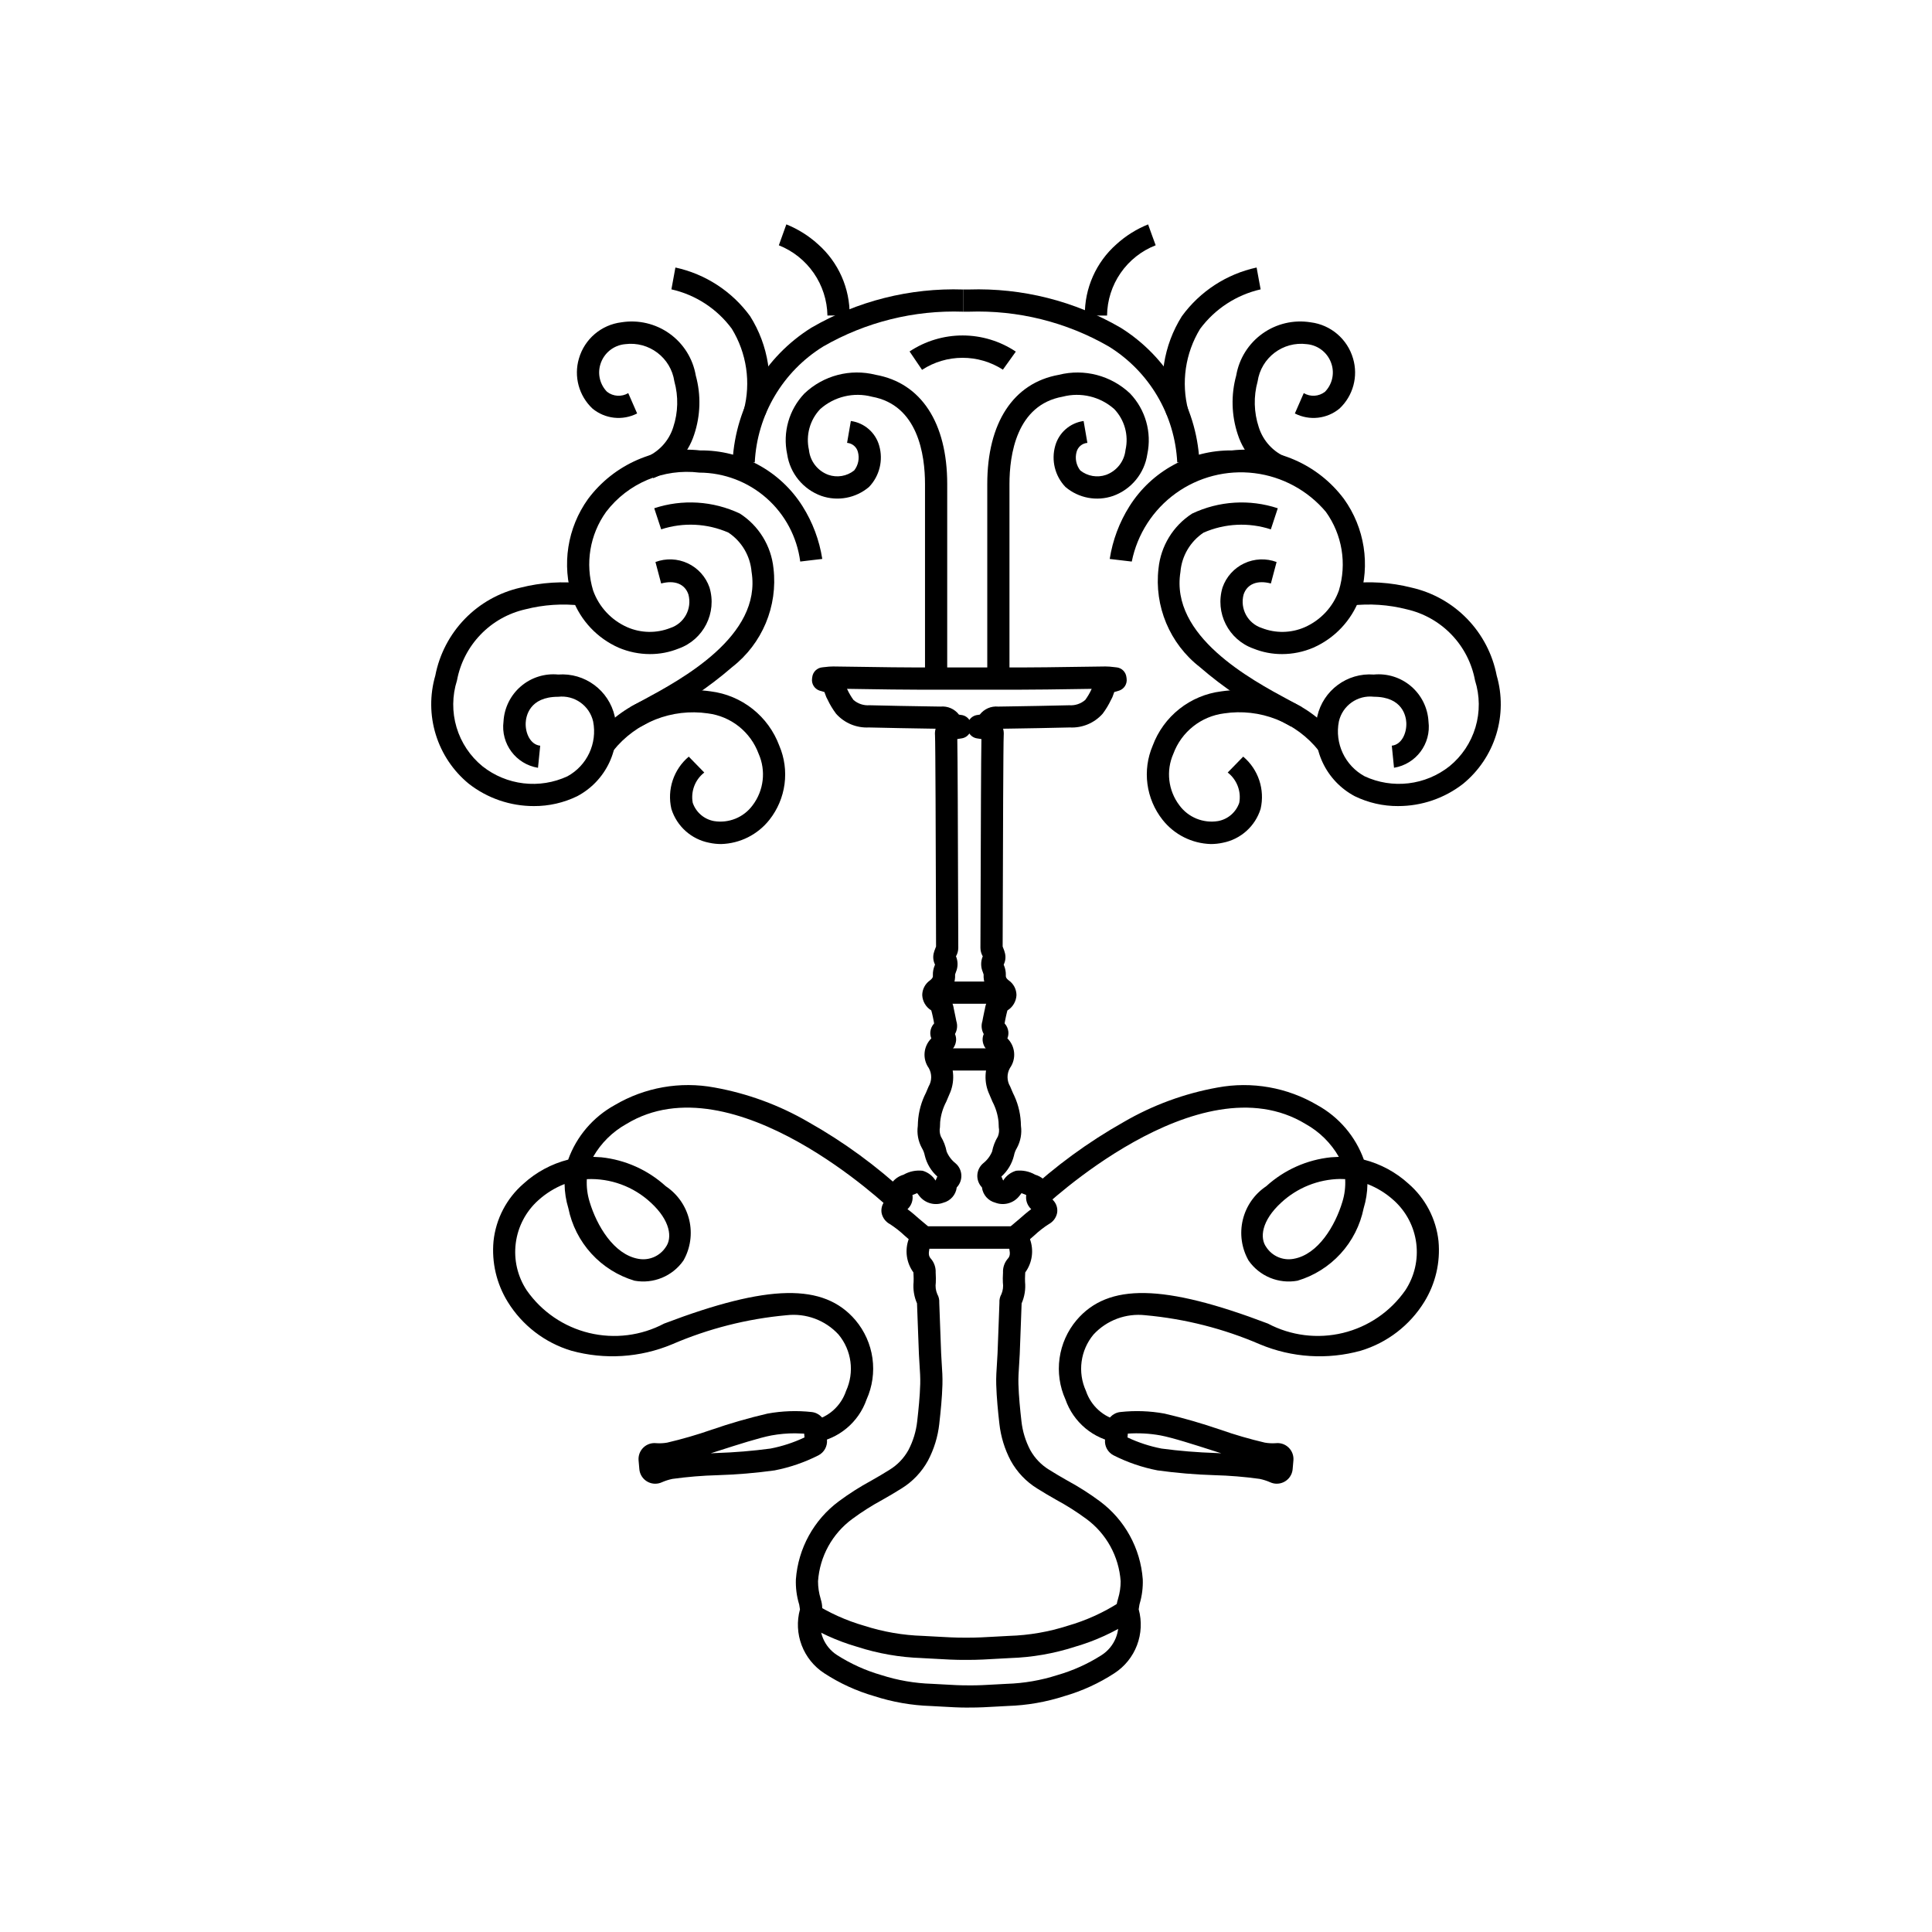 <?xml version="1.0" encoding="UTF-8"?>
<!-- Uploaded to: ICON Repo, www.svgrepo.com, Generator: ICON Repo Mixer Tools -->
<svg fill="#000000" width="800px" height="800px" version="1.1" viewBox="144 144 512 512" xmlns="http://www.w3.org/2000/svg">
 <g>
  <path d="m412.38 474.89h-22.98c-1.004 0.004-1.977-0.355-2.742-1.008-1.094-0.805-2.051-1.656-2.977-2.473-1.184-1.117-2.469-2.121-3.84-3-1.137-0.605-1.949-1.684-2.207-2.949-0.191-1.121 0.117-2.273 0.844-3.152l1.172-1.328c-0.23-0.754-0.23-1.555 0-2.309 0.695-1.637 2.09-2.871 3.797-3.363 1.535-0.883 3.312-1.246 5.07-1.043 1.422 0.414 2.637 1.34 3.414 2.598l0.473-1.07c-1.645-1.465-2.801-3.398-3.32-5.539-0.141-0.719-0.406-1.406-0.785-2.035-0.973-1.777-1.348-3.824-1.074-5.832l0.043-1.066c0.164-2.695 0.883-5.328 2.117-7.727l0.707-1.664c0.895-1.504 0.91-3.375 0.039-4.891-1.73-2.43-1.441-5.754 0.68-7.852-0.227-0.559-0.316-1.168-0.258-1.77 0.086-0.82 0.438-1.59 0.996-2.195l-0.109-0.629-0.223-1.109-0.211-0.926-0.203-0.77-0.066-0.055h0.004c-1.387-0.871-2.258-2.363-2.34-4 0.004-1.559 0.766-3.019 2.043-3.918 0.828-0.645 0.805-1.008 0.777-1.398v0.004c-0.023-0.867 0.133-1.727 0.469-2.527l0.086-0.234 0.012-0.035c-0.539-1.062-0.617-2.297-0.223-3.418l0.051-0.195 0.449-1.184-0.039-12.668c-0.043-14.516-0.121-41.539-0.242-43.363l-0.004-0.004c-0.043-0.562 0.012-1.129 0.164-1.676l-1.559-0.023c-5.277-0.086-10.738-0.172-16.113-0.309h0.004c-3.301 0.172-6.5-1.16-8.699-3.629-0.883-1.168-1.637-2.422-2.258-3.746l-0.344-0.672-0.496-1.344-0.262-0.07-1.07-0.316h0.004c-1.316-0.461-2.129-1.781-1.949-3.16l0.059-0.445c0.18-1.359 1.273-2.414 2.637-2.547l0.691-0.078 0.004 0.004c0.734-0.102 1.477-0.156 2.215-0.16l8.594 0.117c4.602 0.07 9.359 0.145 14.027 0.148 3.648 0.004 23.262 0.004 26.902 0 4.668-0.008 9.426-0.078 14.027-0.148l8.594-0.117h0.004c0.742 0.004 1.484 0.059 2.223 0.16l0.691 0.078v-0.004c1.367 0.133 2.461 1.188 2.637 2.547l0.059 0.445c0.184 1.383-0.629 2.699-1.945 3.16l-1.066 0.316-0.266 0.07-0.488 1.348-0.344 0.676-0.004-0.004c-0.617 1.324-1.375 2.578-2.254 3.746-2.199 2.465-5.398 3.801-8.699 3.625-5.375 0.137-10.832 0.227-16.113 0.309l-1.555 0.023v0.004c0.152 0.547 0.207 1.113 0.164 1.676-0.121 1.82-0.203 28.793-0.242 43.281l-0.043 12.754 0.449 1.184 0.051 0.203-0.004-0.004c0.398 1.121 0.316 2.356-0.219 3.418l0.012 0.035 0.086 0.238v-0.004c0.332 0.797 0.492 1.656 0.469 2.519-0.023 0.387-0.047 0.75 0.777 1.398l0.004-0.004c1.277 0.898 2.035 2.359 2.039 3.918-0.082 1.637-0.953 3.129-2.336 4l-0.07 0.059-0.195 0.766-0.211 0.922-0.223 1.109-0.109 0.629c0.559 0.605 0.906 1.375 0.996 2.195 0.055 0.602-0.031 1.207-0.258 1.766 2.121 2.098 2.406 5.422 0.68 7.852-0.871 1.52-0.852 3.391 0.051 4.891l0.707 1.664h-0.004c1.234 2.402 1.957 5.031 2.117 7.727l0.043 1.066v0.004c0.277 2.008-0.102 4.055-1.07 5.836-0.383 0.625-0.648 1.312-0.785 2.031-0.523 2.141-1.684 4.074-3.328 5.543l0.473 1.07 0.004-0.004c0.773-1.258 1.992-2.184 3.41-2.598 1.754-0.203 3.527 0.164 5.059 1.043 1.711 0.492 3.106 1.727 3.797 3.363 0.234 0.754 0.234 1.555 0 2.309l1.176 1.328c0.73 0.879 1.039 2.031 0.844 3.156-0.258 1.262-1.066 2.34-2.207 2.945-1.367 0.879-2.652 1.883-3.84 2.996-0.926 0.816-1.883 1.664-2.969 2.465v0.004c-0.762 0.656-1.734 1.02-2.742 1.02zm-22.414-5.883h21.844l2.391-2.016c0.969-0.852 1.957-1.727 3.082-2.551l-0.113-0.117c-0.957-0.945-1.406-2.293-1.207-3.625l-1.25-0.504-0.582 0.762v-0.004c-1.5 1.914-4.07 2.633-6.348 1.777-1.91-0.492-3.32-2.102-3.559-4.059-0.84-0.875-1.281-2.055-1.219-3.266 0.066-1.211 0.625-2.34 1.551-3.121 1.039-0.82 1.852-1.891 2.359-3.109 0.27-1.41 0.789-2.762 1.531-3.988 0.316-0.777 0.398-1.629 0.238-2.453l-0.055-1.402c-0.188-1.887-0.742-3.715-1.625-5.391l-0.773-1.82h0.004c-1.551-3.266-1.395-7.086 0.426-10.207l0.215-0.453-0.645-0.641c-1.055-0.711-1.73-1.863-1.828-3.133-0.031-0.566 0.074-1.133 0.301-1.652-0.594-1.031-0.73-2.262-0.367-3.394l0.199-1.051 0.34-1.645 0.129-0.559c0.195-1.402 0.82-2.707 1.789-3.742-1.457-1.41-2.231-3.383-2.125-5.406l-0.117-0.336-0.113-0.332c-0.559-1.32-0.559-2.812 0-4.133l-0.023-0.039c-0.379-0.668-0.582-1.422-0.594-2.191l0.047-13.148c0.059-19.266 0.117-36.918 0.215-42.195l-1.188-0.188c-0.82-0.129-1.551-0.602-2.008-1.297-0.453 0.695-1.184 1.164-2.004 1.293l-1.191 0.188c0.102 5.32 0.156 22.992 0.215 42.281l0.047 13.066v-0.004c-0.008 0.77-0.211 1.523-0.594 2.195l-0.02 0.035 0.004-0.004c0.555 1.32 0.555 2.812 0 4.133l-0.117 0.332-0.117 0.336h-0.004c0.109 2.023-0.664 3.996-2.121 5.406 0.969 1.035 1.594 2.344 1.789 3.746l0.121 0.555 0.34 1.645 0.203 1.02c0.367 1.145 0.234 2.387-0.363 3.426 0.227 0.523 0.332 1.09 0.301 1.656-0.098 1.27-0.77 2.422-1.828 3.133l-0.645 0.645 0.215 0.449h0.004c1.816 3.121 1.977 6.941 0.426 10.207l-0.773 1.824c-0.883 1.672-1.438 3.504-1.625 5.387l-0.055 1.402c-0.16 0.824-0.078 1.676 0.238 2.449 0.742 1.23 1.262 2.582 1.531 3.996 0.508 1.219 1.316 2.289 2.352 3.109 0.926 0.781 1.484 1.914 1.547 3.125 0.062 1.207-0.375 2.391-1.219 3.266-0.234 1.957-1.648 3.566-3.555 4.059-2.277 0.855-4.848 0.137-6.348-1.777l-0.582-0.762-1.25 0.504c0.203 1.324-0.238 2.664-1.184 3.613l-0.133 0.137c1.129 0.824 2.117 1.699 3.082 2.551zm7.582-10.535m6.676 0m5.887-0.027m-2.348-49.945m-9.625-75.113 0.668 0.102-0.004-0.004c0.855 0.109 1.621 0.59 2.09 1.312 0.473-0.723 1.234-1.203 2.09-1.312l0.668-0.102c1.148-1.504 2.996-2.312 4.887-2.129l2.762-0.043c5.266-0.086 10.711-0.172 16.055-0.309 1.547 0.113 3.074-0.395 4.246-1.41 0.625-0.859 1.168-1.773 1.613-2.738l0.102-0.203-4.852 0.07c-4.621 0.07-9.398 0.145-14.105 0.152-3.648 0.004-23.277 0.004-26.922 0-4.711-0.008-9.488-0.078-14.105-0.152l-4.863-0.074 0.102 0.203c0.445 0.961 0.984 1.879 1.609 2.738 1.172 1.016 2.699 1.523 4.246 1.41 5.34 0.137 10.789 0.227 16.055 0.309l2.762 0.043h0.004c1.887-0.184 3.738 0.625 4.891 2.133z"/>
  <path d="m400.43 596.53c-2.309 0-4.613-0.133-6.844-0.262l-2.887-0.156c-5.102-0.164-10.156-1.043-15.016-2.617-4.691-1.355-9.16-3.402-13.254-6.07-2.727-1.773-4.82-4.367-5.977-7.41-1.156-3.039-1.316-6.371-0.453-9.508l-0.191-1.219-0.055-0.219h-0.004c-0.629-2.109-0.91-4.309-0.832-6.512 0.605-8.219 4.754-15.773 11.371-20.691 2.738-2.031 5.617-3.863 8.617-5.488 1.676-0.957 3.258-1.863 4.812-2.856 2.094-1.277 3.82-3.07 5.012-5.215 1.254-2.383 2.047-4.981 2.34-7.656 0.355-3.16 0.707-6.543 0.801-9.875 0.047-1.629-0.062-3.289-0.18-5.043l-0.168-2.883-0.32-8.488-0.18-4.867v-0.066h0.004c-0.785-1.789-1.102-3.75-0.914-5.695 0.016-0.605 0.031-1.168-0.008-1.668l-0.027-0.598-0.008-0.254c-1.871-2.559-2.336-5.891-1.238-8.867l0.02-0.09v0.004c0.441-1.914 2.148-3.269 4.113-3.262h23.84c1.961-0.008 3.668 1.348 4.109 3.262l0.02 0.086h0.004c1.098 2.977 0.633 6.305-1.238 8.867l-0.012 0.246-0.027 0.598c-0.039 0.504-0.023 1.066-0.008 1.668 0.188 1.945-0.129 3.906-0.914 5.695v0.066l-0.176 4.812-0.32 8.543-0.168 2.887c-0.117 1.754-0.227 3.414-0.18 5.039 0.102 3.336 0.441 6.719 0.801 9.875v-0.004c0.293 2.676 1.086 5.273 2.34 7.656 1.191 2.144 2.918 3.938 5.012 5.215 1.555 0.992 3.137 1.895 4.812 2.856 3 1.625 5.879 3.457 8.617 5.488 6.617 4.918 10.766 12.473 11.371 20.695 0.078 2.191-0.203 4.387-0.832 6.488v0.02l-0.055 0.219-0.191 1.219 0.004 0.004c0.859 3.137 0.699 6.465-0.457 9.508-1.156 3.043-3.25 5.637-5.977 7.41-4.094 2.668-8.562 4.715-13.254 6.07-4.859 1.57-9.914 2.453-15.016 2.613l-2.891 0.156c-2.379 0.137-4.832 0.281-7.297 0.262zm0.453-5.887h0.023c2.277 0.02 4.535-0.113 6.93-0.25l2.957-0.16c4.551-0.141 9.062-0.918 13.402-2.312 4.144-1.188 8.094-2.973 11.73-5.293 3.422-2.191 5.121-6.277 4.262-10.246-0.438-1.477-0.414-3.047 0.059-4.512l0.059-0.215c0.453-1.492 0.684-3.039 0.68-4.598-0.453-6.586-3.789-12.641-9.113-16.543-2.523-1.859-5.172-3.539-7.93-5.031-1.664-0.953-3.383-1.934-5.055-3-2.949-1.816-5.371-4.363-7.039-7.398-1.605-3.039-2.621-6.356-3-9.773-0.371-3.281-0.727-6.809-0.836-10.363-0.059-1.914 0.07-3.793 0.191-5.609l0.16-2.731 0.32-8.52 0.176-4.82v-0.082c-0.043-0.773 0.137-1.543 0.523-2.215 0.41-0.973 0.547-2.039 0.391-3.082-0.035-0.758-0.027-1.512 0.02-2.266l0.016-0.375c-0.066-1.297 0.355-2.57 1.176-3.574 0.66-0.707 0.766-1.309 0.484-2.785h-21.168c-0.281 1.477-0.18 2.078 0.484 2.785 0.82 1.004 1.242 2.281 1.176 3.578l0.016 0.371c0.047 0.754 0.055 1.508 0.02 2.262-0.152 1.043-0.02 2.109 0.395 3.078 0.383 0.672 0.566 1.441 0.523 2.219v0.094l0.18 4.863 0.316 8.465 0.156 2.731c0.121 1.812 0.246 3.695 0.188 5.613-0.102 3.551-0.465 7.078-0.836 10.363l0.004-0.004c-0.375 3.418-1.395 6.731-3 9.773-1.664 3.031-4.09 5.582-7.035 7.394-1.672 1.066-3.394 2.051-5.055 3l-0.004 0.004c-2.754 1.488-5.406 3.168-7.926 5.031-5.328 3.902-8.664 9.953-9.117 16.543 0 1.555 0.227 3.102 0.684 4.59l0.055 0.227c0.473 1.461 0.492 3.031 0.059 4.504-0.859 3.973 0.84 8.059 4.262 10.25 3.637 2.32 7.586 4.102 11.73 5.293 4.336 1.395 8.848 2.172 13.402 2.312l2.957 0.16c2.394 0.141 4.66 0.27 6.93 0.25z"/>
  <path d="m440.05 526.32c-3.102-0.492-6.012-1.812-8.422-3.824-2.406-2.012-4.227-4.637-5.262-7.602-1.547-3.43-2.094-7.227-1.57-10.953 0.523-3.727 2.086-7.231 4.516-10.105 8.391-9.84 23.074-9.574 50.691 0.922 6.102 3.227 13.168 4.109 19.875 2.488 6.703-1.621 12.586-5.637 16.539-11.293 2.434-3.684 3.465-8.121 2.902-12.5-0.559-4.379-2.676-8.41-5.961-11.359-2.043-1.852-4.406-3.312-6.973-4.312-0.031 2.18-0.371 4.344-1.008 6.43-0.91 4.484-3.019 8.641-6.106 12.02-3.09 3.379-7.035 5.859-11.422 7.168-5 0.91-10.07-1.184-12.973-5.356-1.852-3.266-2.394-7.109-1.527-10.758 0.871-3.652 3.09-6.84 6.211-8.922 4.75-4.324 10.758-7.012 17.148-7.672l2.102-0.117h-0.004c-2.082-3.641-5.121-6.644-8.781-8.688-28.328-17.258-69.758 22.316-70.172 22.719l-4.094-4.227c7.887-7.344 16.617-13.727 26.004-19.02 7.699-4.484 16.125-7.582 24.895-9.156 9.082-1.691 18.473-0.035 26.43 4.656 5.734 3.156 10.125 8.297 12.344 14.457 4.41 1.125 8.477 3.316 11.84 6.383 4.481 3.883 7.316 9.32 7.945 15.215 0.523 5.633-0.797 11.285-3.769 16.098-3.84 6.227-9.828 10.828-16.832 12.938-8.836 2.445-18.242 1.852-26.703-1.684-9.648-4.164-19.898-6.769-30.363-7.715-5.141-0.586-10.25 1.312-13.758 5.109-3.488 4.188-4.266 10.004-2 14.961 1.32 3.945 4.606 6.914 8.664 7.832zm59.09-69.879v-0.004c-5.793 0.094-11.352 2.324-15.602 6.262-5.238 4.801-5.754 9.398-3.941 11.828h-0.004c1.574 2.387 4.426 3.598 7.234 3.074 6.535-1.152 11.039-8.848 12.914-15.086 0.609-1.949 0.859-3.996 0.742-6.035z"/>
  <path d="m482.36 537.2c-0.621-0.004-1.23-0.141-1.793-0.406-0.891-0.387-1.816-0.68-2.766-0.875-3.977-0.551-7.981-0.879-11.992-0.984-5.039-0.156-10.07-0.578-15.066-1.27-4.043-0.781-7.953-2.121-11.625-3.981-1.527-0.781-2.43-2.406-2.277-4.113l0.301-3.527c0.172-2 1.727-3.602 3.715-3.836 3.918-0.438 7.875-0.297 11.75 0.41 5.004 1.168 9.941 2.594 14.797 4.269 3.871 1.352 7.809 2.492 11.797 3.426 0.953 0.164 1.922 0.215 2.887 0.148 1.258-0.145 2.512 0.285 3.418 1.168s1.367 2.125 1.262 3.383l-0.203 2.316v0.004c-0.184 2.184-2.012 3.863-4.203 3.863zm-1.461-6.684m-38.102-5.578v-0.004c2.871 1.355 5.898 2.344 9.016 2.949 4.746 0.633 9.523 1.023 14.309 1.176l1.531 0.082-2.051-0.656c-5.113-1.641-10.91-3.5-14.074-4.086h0.004c-2.852-0.516-5.758-0.672-8.645-0.477z"/>
  <path d="m359.95 526.32-0.402-5.871c4.059-0.918 7.344-3.887 8.664-7.832 2.266-4.957 1.488-10.773-2-14.961-3.504-3.801-8.617-5.699-13.758-5.109-10.465 0.945-20.715 3.551-30.363 7.715-8.461 3.535-17.863 4.129-26.703 1.684-7.004-2.109-12.992-6.711-16.832-12.938-2.973-4.812-4.293-10.465-3.766-16.098 0.625-5.894 3.461-11.332 7.941-15.215 3.363-3.066 7.43-5.258 11.844-6.383 2.215-6.16 6.606-11.301 12.344-14.457 7.957-4.695 17.344-6.348 26.426-4.656 8.77 1.574 17.195 4.672 24.895 9.156 9.387 5.289 18.117 11.672 26.004 19.016l-4.094 4.231c-0.414-0.402-41.844-39.973-70.172-22.719-3.66 2.047-6.699 5.051-8.781 8.691l2.102 0.117-0.004-0.004c6.391 0.664 12.398 3.352 17.148 7.676 3.121 2.082 5.34 5.269 6.211 8.922 0.867 3.648 0.324 7.492-1.527 10.758-2.902 4.172-7.973 6.262-12.973 5.356-4.387-1.312-8.332-3.789-11.422-7.168-3.086-3.379-5.195-7.535-6.106-12.02-0.637-2.086-0.977-4.254-1.008-6.434-2.566 1.004-4.93 2.465-6.973 4.316-3.285 2.949-5.402 6.984-5.961 11.363-0.562 4.383 0.469 8.816 2.906 12.5 3.953 5.656 9.832 9.672 16.539 11.293 6.707 1.621 13.773 0.738 19.871-2.488 27.609-10.496 42.301-10.762 50.691-0.922 2.43 2.875 3.996 6.379 4.519 10.105 0.52 3.727-0.023 7.523-1.57 10.953-1.035 2.965-2.856 5.594-5.269 7.602-2.41 2.012-5.32 3.332-8.422 3.82zm-60.434-69.836c-0.117 2.039 0.137 4.082 0.742 6.031 1.875 6.238 6.379 13.934 12.91 15.086h0.004c2.809 0.523 5.66-0.688 7.234-3.074 1.812-2.43 1.293-7.027-3.941-11.828h-0.004c-4.582-4.266-10.691-6.504-16.945-6.215z"/>
  <path d="m317.64 537.2c-2.195 0-4.023-1.684-4.207-3.867l-0.203-2.316c-0.105-1.262 0.355-2.508 1.266-3.391 0.906-0.883 2.16-1.309 3.418-1.168 0.965 0.07 1.934 0.02 2.887-0.145 3.988-0.934 7.926-2.074 11.797-3.426 4.856-1.676 9.793-3.102 14.797-4.269 3.875-0.707 7.832-0.848 11.75-0.41 1.988 0.238 3.539 1.836 3.715 3.836l0.301 3.527v-0.004c0.148 1.707-0.75 3.336-2.277 4.117-3.672 1.859-7.582 3.203-11.625 3.988-4.996 0.688-10.023 1.113-15.066 1.266-4.012 0.105-8.016 0.438-11.988 0.984-0.953 0.195-1.879 0.492-2.769 0.879-0.562 0.262-1.176 0.398-1.793 0.398zm1.461-6.684m35.602-6.672c-2.09-0.004-4.18 0.184-6.234 0.555-3.16 0.586-8.957 2.445-14.074 4.086l-2.051 0.656 1.531-0.082v0.004c4.789-0.152 9.562-0.547 14.309-1.18 3.117-0.602 6.144-1.594 9.016-2.949l-0.086-1.008z"/>
  <path d="m391.48 404.12h18.816v5.883h-18.816z"/>
  <path d="m394.36 421.82h13.332v5.883h-13.332z"/>
  <path d="m344.02 266.55-5.863-0.496c0.832-14.426 8.609-27.551 20.863-35.207 12.191-7.082 26.129-10.59 40.219-10.129v5.883c-12.973-0.457-25.816 2.738-37.066 9.215-10.738 6.633-17.527 18.125-18.152 30.734z"/>
  <path d="m316.26 317.34c-2.867 0-5.707-0.582-8.344-1.711-5.648-2.508-10.047-7.184-12.203-12.977-2.898-8.961-1.367-18.762 4.121-26.414 6.91-9.262 18.215-14.16 29.699-12.871 11-0.121 21.273 5.477 27.141 14.785 2.684 4.25 4.465 9.008 5.238 13.973l-5.844 0.684 2.922-0.34-2.922 0.348c-0.844-6.5-4.019-12.473-8.938-16.809-4.918-4.336-11.242-6.738-17.797-6.762-9.492-1.164-18.891 2.789-24.695 10.387-4.34 6.035-5.617 13.754-3.453 20.867 1.555 4.344 4.828 7.856 9.047 9.715 3.613 1.578 7.703 1.656 11.371 0.219 3.727-1.203 5.852-5.117 4.832-8.895-0.93-2.781-3.629-3.867-7.223-2.91l-1.512-5.688h-0.004c2.789-1.043 5.883-0.918 8.578 0.348 2.695 1.27 4.766 3.566 5.742 6.379 2.047 6.727-1.562 13.871-8.191 16.215-2.406 0.969-4.973 1.465-7.566 1.457z"/>
  <path d="m285.47 357.62c-6.25 0.008-12.32-2.078-17.242-5.922-4.121-3.387-7.16-7.91-8.734-13.004-1.578-5.098-1.621-10.543-0.133-15.664 1.09-5.648 3.801-10.855 7.797-14.992 4-4.133 9.117-7.016 14.723-8.293 5.559-1.414 11.328-1.777 17.016-1.07l-0.898 5.816v-0.004c-4.949-0.578-9.961-0.242-14.789 0.992-4.531 1.031-8.664 3.363-11.879 6.719-3.219 3.352-5.387 7.574-6.231 12.145-1.281 4.031-1.32 8.355-0.113 12.41s3.609 7.656 6.887 10.328c3.137 2.481 6.902 4.043 10.875 4.508 3.969 0.469 7.992-0.176 11.621-1.859 5.199-2.836 7.961-8.719 6.816-14.531-0.969-4.219-4.957-7.039-9.258-6.547-7.676 0-8.535 5.254-8.613 6.863-0.141 2.797 1.262 5.844 3.844 6.102l-0.586 5.856h-0.004c-5.852-0.957-9.891-6.379-9.137-12.262 0.195-3.602 1.855-6.965 4.59-9.316 2.734-2.352 6.312-3.484 9.902-3.137 7.059-0.527 13.438 4.195 14.992 11.098 0.855 4.129 0.348 8.418-1.445 12.23-1.793 3.816-4.777 6.941-8.5 8.914-3.582 1.746-7.516 2.641-11.5 2.621z"/>
  <path d="m335.11 367.68c-1.066 0-2.125-0.113-3.164-0.34-4.738-0.918-8.586-4.363-10.023-8.969-1.188-5.117 0.59-10.469 4.606-13.855l4.109 4.211h0.004c-2.441 1.891-3.621 4.984-3.062 8.02 0.859 2.512 3.004 4.363 5.613 4.844 3.93 0.648 7.887-0.961 10.25-4.168 2.984-3.934 3.594-9.18 1.59-13.695-1.051-2.84-2.859-5.332-5.227-7.215-2.371-1.883-5.211-3.078-8.211-3.457-9.52-1.387-19.062 2.371-25.074 9.883l-4.824-3.371c3.555-4.594 8.27-8.156 13.656-10.324 5.387-2.172 11.254-2.867 17-2.023 4.059 0.508 7.894 2.121 11.098 4.656 3.203 2.539 5.648 5.906 7.07 9.738 1.371 3.207 1.848 6.719 1.391 10.176-0.461 3.453-1.844 6.719-4 9.457-3.106 3.934-7.793 6.293-12.801 6.434z"/>
  <path d="m317.11 270.73-2.102-5.496c3.547-1.43 6.269-4.379 7.41-8.027 1.297-3.922 1.402-8.145 0.297-12.125-0.926-6.297-6.727-10.688-13.039-9.875-3.09 0.277-5.703 2.414-6.582 5.391-0.77 2.555-0.09 5.324 1.777 7.231 1.621 1.262 3.856 1.402 5.625 0.352l2.356 5.394-0.004-0.004c-3.852 1.973-8.508 1.461-11.84-1.301-3.598-3.387-4.984-8.512-3.586-13.25 1.488-5.168 5.918-8.949 11.258-9.605 4.481-0.723 9.066 0.355 12.758 2.996s6.191 6.633 6.953 11.109c1.414 5.137 1.266 10.574-0.418 15.625-1.707 5.293-5.695 9.543-10.863 11.586z"/>
  <path d="m346.88 253.84-5.773-1.133c1.93-7.328 0.785-15.129-3.176-21.59-3.906-5.285-9.586-8.992-16-10.434l1.059-5.789c7.961 1.727 15.008 6.32 19.805 12.906 4.875 7.75 6.356 17.164 4.086 26.039z"/>
  <path d="m313.99 336.47-2.961-5.078 3.359-1.852c10.23-5.516 31.52-16.988 28.789-33.977h-0.004c-0.344-4.227-2.602-8.062-6.129-10.418-5.637-2.465-11.98-2.773-17.824-0.863l-1.844-5.59c7.465-2.465 15.598-1.957 22.703 1.41 5.019 3.234 8.297 8.578 8.902 14.52 1.18 10.031-2.969 19.949-10.938 26.152-6.352 5.492-13.363 10.176-20.871 13.941z"/>
  <path d="m455.98 266.55c-0.625-12.609-7.41-24.102-18.152-30.734-11.25-6.481-24.094-9.672-37.066-9.215h-1.52v-5.883h1.52c14.09-0.461 28.027 3.047 40.219 10.129 12.254 7.656 20.031 20.781 20.863 35.207z"/>
  <path d="m483.74 317.34c-2.59 0.008-5.156-0.488-7.559-1.457-6.625-2.344-10.234-9.488-8.191-16.211 0.98-2.812 3.051-5.113 5.742-6.379 2.695-1.266 5.789-1.395 8.578-0.352l-1.512 5.688c-3.594-0.957-6.293 0.133-7.227 2.91-1.02 3.781 1.105 7.695 4.832 8.895 3.668 1.438 7.754 1.359 11.363-0.215 4.219-1.859 7.492-5.371 9.047-9.711 2.164-7.117 0.891-14.832-3.449-20.871-4.793-5.68-11.551-9.336-18.926-10.246-7.375-0.906-14.82 1-20.844 5.344-6.027 4.344-10.195 10.805-11.664 18.086l-5.844-0.691v0.004c0.773-4.969 2.555-9.727 5.238-13.977 5.867-9.309 16.141-14.91 27.145-14.789 11.48-1.285 22.785 3.613 29.699 12.871 5.488 7.652 7.016 17.453 4.121 26.414-2.156 5.789-6.559 10.465-12.203 12.969-2.637 1.133-5.477 1.719-8.348 1.719z"/>
  <path d="m514.53 357.62c-3.984 0.023-7.922-0.875-11.504-2.617-3.723-1.973-6.707-5.102-8.5-8.914-1.793-3.812-2.301-8.105-1.441-12.23 1.551-6.902 7.93-11.629 14.988-11.098 3.59-0.348 7.168 0.785 9.902 3.133 2.738 2.352 4.394 5.719 4.59 9.32 0.75 5.879-3.289 11.293-9.137 12.25l-0.586-5.852c2.582-0.258 3.984-3.305 3.844-6.102-0.082-1.613-0.938-6.863-8.613-6.863v-0.004c-4.305-0.492-8.289 2.328-9.258 6.551-1.148 5.812 1.613 11.695 6.816 14.527 3.625 1.688 7.648 2.332 11.621 1.863s7.734-2.031 10.871-4.512c3.281-2.672 5.68-6.269 6.891-10.324 1.207-4.055 1.168-8.383-0.117-12.414-0.844-4.57-3.008-8.793-6.227-12.145s-7.348-5.688-11.883-6.715c-4.824-1.234-9.84-1.57-14.789-0.992l-0.898-5.816c5.691-0.707 11.461-0.344 17.016 1.07 5.606 1.277 10.723 4.16 14.723 8.297 3.996 4.133 6.707 9.344 7.797 14.992 1.488 5.121 1.441 10.566-0.133 15.664-1.578 5.094-4.613 9.613-8.734 13-4.926 3.848-10.992 5.934-17.238 5.93z"/>
  <path d="m464.89 367.68c-5.012-0.141-9.703-2.496-12.805-6.434-2.16-2.734-3.539-6.004-4-9.457-0.461-3.453 0.02-6.969 1.387-10.176 1.422-3.828 3.867-7.199 7.07-9.734 3.203-2.539 7.043-4.152 11.098-4.66 5.746-0.844 11.613-0.148 17 2.023 5.391 2.168 10.102 5.734 13.66 10.324l-4.816 3.379c-2.941-3.711-6.809-6.578-11.211-8.316-4.406-1.738-9.188-2.281-13.871-1.574-3 0.379-5.84 1.574-8.211 3.457-2.367 1.883-4.176 4.375-5.227 7.215-2.004 4.516-1.395 9.762 1.59 13.695 2.363 3.207 6.32 4.816 10.25 4.168 2.609-0.48 4.754-2.332 5.613-4.844 0.559-3.035-0.621-6.129-3.062-8.02l4.109-4.211h0.004c4.016 3.387 5.793 8.738 4.606 13.855-1.438 4.606-5.285 8.051-10.023 8.969-1.039 0.227-2.098 0.34-3.16 0.34z"/>
  <path d="m482.89 270.73c-5.168-2.043-9.152-6.289-10.863-11.582-1.684-5.051-1.832-10.492-0.418-15.629 0.762-4.477 3.262-8.469 6.953-11.109s8.277-3.719 12.762-2.996c5.336 0.656 9.766 4.438 11.254 9.605 1.402 4.738 0.016 9.863-3.586 13.25-3.328 2.762-7.984 3.277-11.84 1.305l2.356-5.394c1.77 1.051 4 0.91 5.625-0.352 1.863-1.906 2.543-4.676 1.773-7.231-0.879-2.981-3.492-5.117-6.586-5.391-6.312-0.816-12.113 3.578-13.039 9.875-1.102 3.981-0.996 8.199 0.305 12.121 1.141 3.652 3.863 6.598 7.41 8.031z"/>
  <path d="m453.12 253.84c-2.266-8.871-0.789-18.289 4.086-26.039 4.797-6.586 11.844-11.18 19.809-12.906l1.059 5.789-0.531-2.894 0.539 2.894c-6.43 1.465-12.121 5.184-16.047 10.477-3.93 6.457-5.066 14.238-3.137 21.547z"/>
  <path d="m486.01 336.47-3.184-1.75c-7.508-3.766-14.516-8.449-20.867-13.945-7.969-6.199-12.117-16.117-10.938-26.148 0.605-5.941 3.879-11.285 8.902-14.52 7.106-3.367 15.234-3.875 22.703-1.41l-1.84 5.59c-5.848-1.91-12.191-1.602-17.824 0.863-3.527 2.352-5.789 6.188-6.133 10.414-2.734 16.988 18.559 28.465 28.789 33.977l3.356 1.852z"/>
  <path d="m363.28 227.62c-0.074-4.027-1.336-7.941-3.625-11.254-2.293-3.312-5.512-5.871-9.254-7.359l1.988-5.543h0.004c3.082 1.242 5.922 3.019 8.383 5.258 5.414 4.777 8.477 11.676 8.387 18.895z"/>
  <path d="m395.02 322.5h-5.883v-50.211c0-7.711-1.832-20.973-14.105-23.164v-0.004c-4.82-1.254-9.949-0.02-13.672 3.293-2.738 2.879-3.856 6.941-2.981 10.816 0.312 3.012 2.316 5.582 5.164 6.613 2.324 0.801 4.894 0.363 6.82-1.168 1.094-1.391 1.457-3.215 0.988-4.918-0.348-1.328-1.5-2.285-2.867-2.391l1-5.801v0.004c3.59 0.492 6.543 3.07 7.519 6.559 1.105 3.863 0.074 8.027-2.707 10.926-3.496 2.965-8.293 3.863-12.625 2.367-4.828-1.73-8.316-5.984-9.066-11.062-1.223-5.781 0.484-11.793 4.562-16.07 5.031-4.789 12.164-6.66 18.898-4.961 12.047 2.152 18.957 12.707 18.957 28.957z"/>
  <path d="m437.38 227.62h-5.887c-0.086-7.219 2.973-14.121 8.383-18.898 2.461-2.234 5.301-4.012 8.383-5.254l1.988 5.543-0.992-2.777 1.008 2.766c-3.758 1.465-6.992 4.023-9.285 7.34-2.297 3.32-3.551 7.246-3.598 11.281z"/>
  <path d="m411.52 322.5h-5.883v-50.211c0-16.25 6.91-26.801 18.957-28.957h-0.004c6.734-1.699 13.867 0.172 18.902 4.957 4.074 4.277 5.781 10.289 4.559 16.074-0.754 5.078-4.238 9.328-9.07 11.062-4.328 1.496-9.129 0.594-12.621-2.367-2.785-2.902-3.816-7.062-2.711-10.93 0.98-3.488 3.934-6.062 7.519-6.559l1 5.801c-1.363 0.102-2.516 1.062-2.863 2.387-0.473 1.703-0.105 3.531 0.984 4.922 1.926 1.527 4.5 1.969 6.824 1.168 2.844-1.035 4.852-3.606 5.16-6.613 0.879-3.879-0.238-7.938-2.977-10.82-3.723-3.312-8.852-4.547-13.672-3.293-12.273 2.191-14.105 15.453-14.105 23.164z"/>
  <path d="m388.35 242.01-3.305-4.871c4.176-2.769 9.074-4.246 14.086-4.238 5.008 0.008 9.902 1.5 14.07 4.281l-3.426 4.785c-3.195-2.062-6.918-3.152-10.719-3.144-3.805 0.008-7.519 1.113-10.707 3.188z"/>
  <path d="m400.52 583.89h-0.52c-2.82 0.023-5.644-0.141-8.363-0.301l-3.332-0.18v-0.004c-5.824-0.188-11.598-1.191-17.145-2.984-5.359-1.547-10.457-3.883-15.133-6.922l3.406-4.797v-0.004c4.219 2.695 8.801 4.766 13.609 6.148 5.027 1.617 10.258 2.519 15.535 2.68l3.394 0.184c2.641 0.152 5.367 0.309 8.004 0.289h0.047c2.641 0.023 5.363-0.137 8.004-0.289l3.394-0.184c5.281-0.16 10.512-1.062 15.539-2.68 4.809-1.383 9.391-3.453 13.605-6.148l3.406 4.797 0.004 0.004c-4.676 3.039-9.777 5.375-15.133 6.922-5.547 1.793-11.32 2.797-17.145 2.984l-3.324 0.18c-2.57 0.156-5.211 0.305-7.856 0.305z"/>
 </g>
</svg>